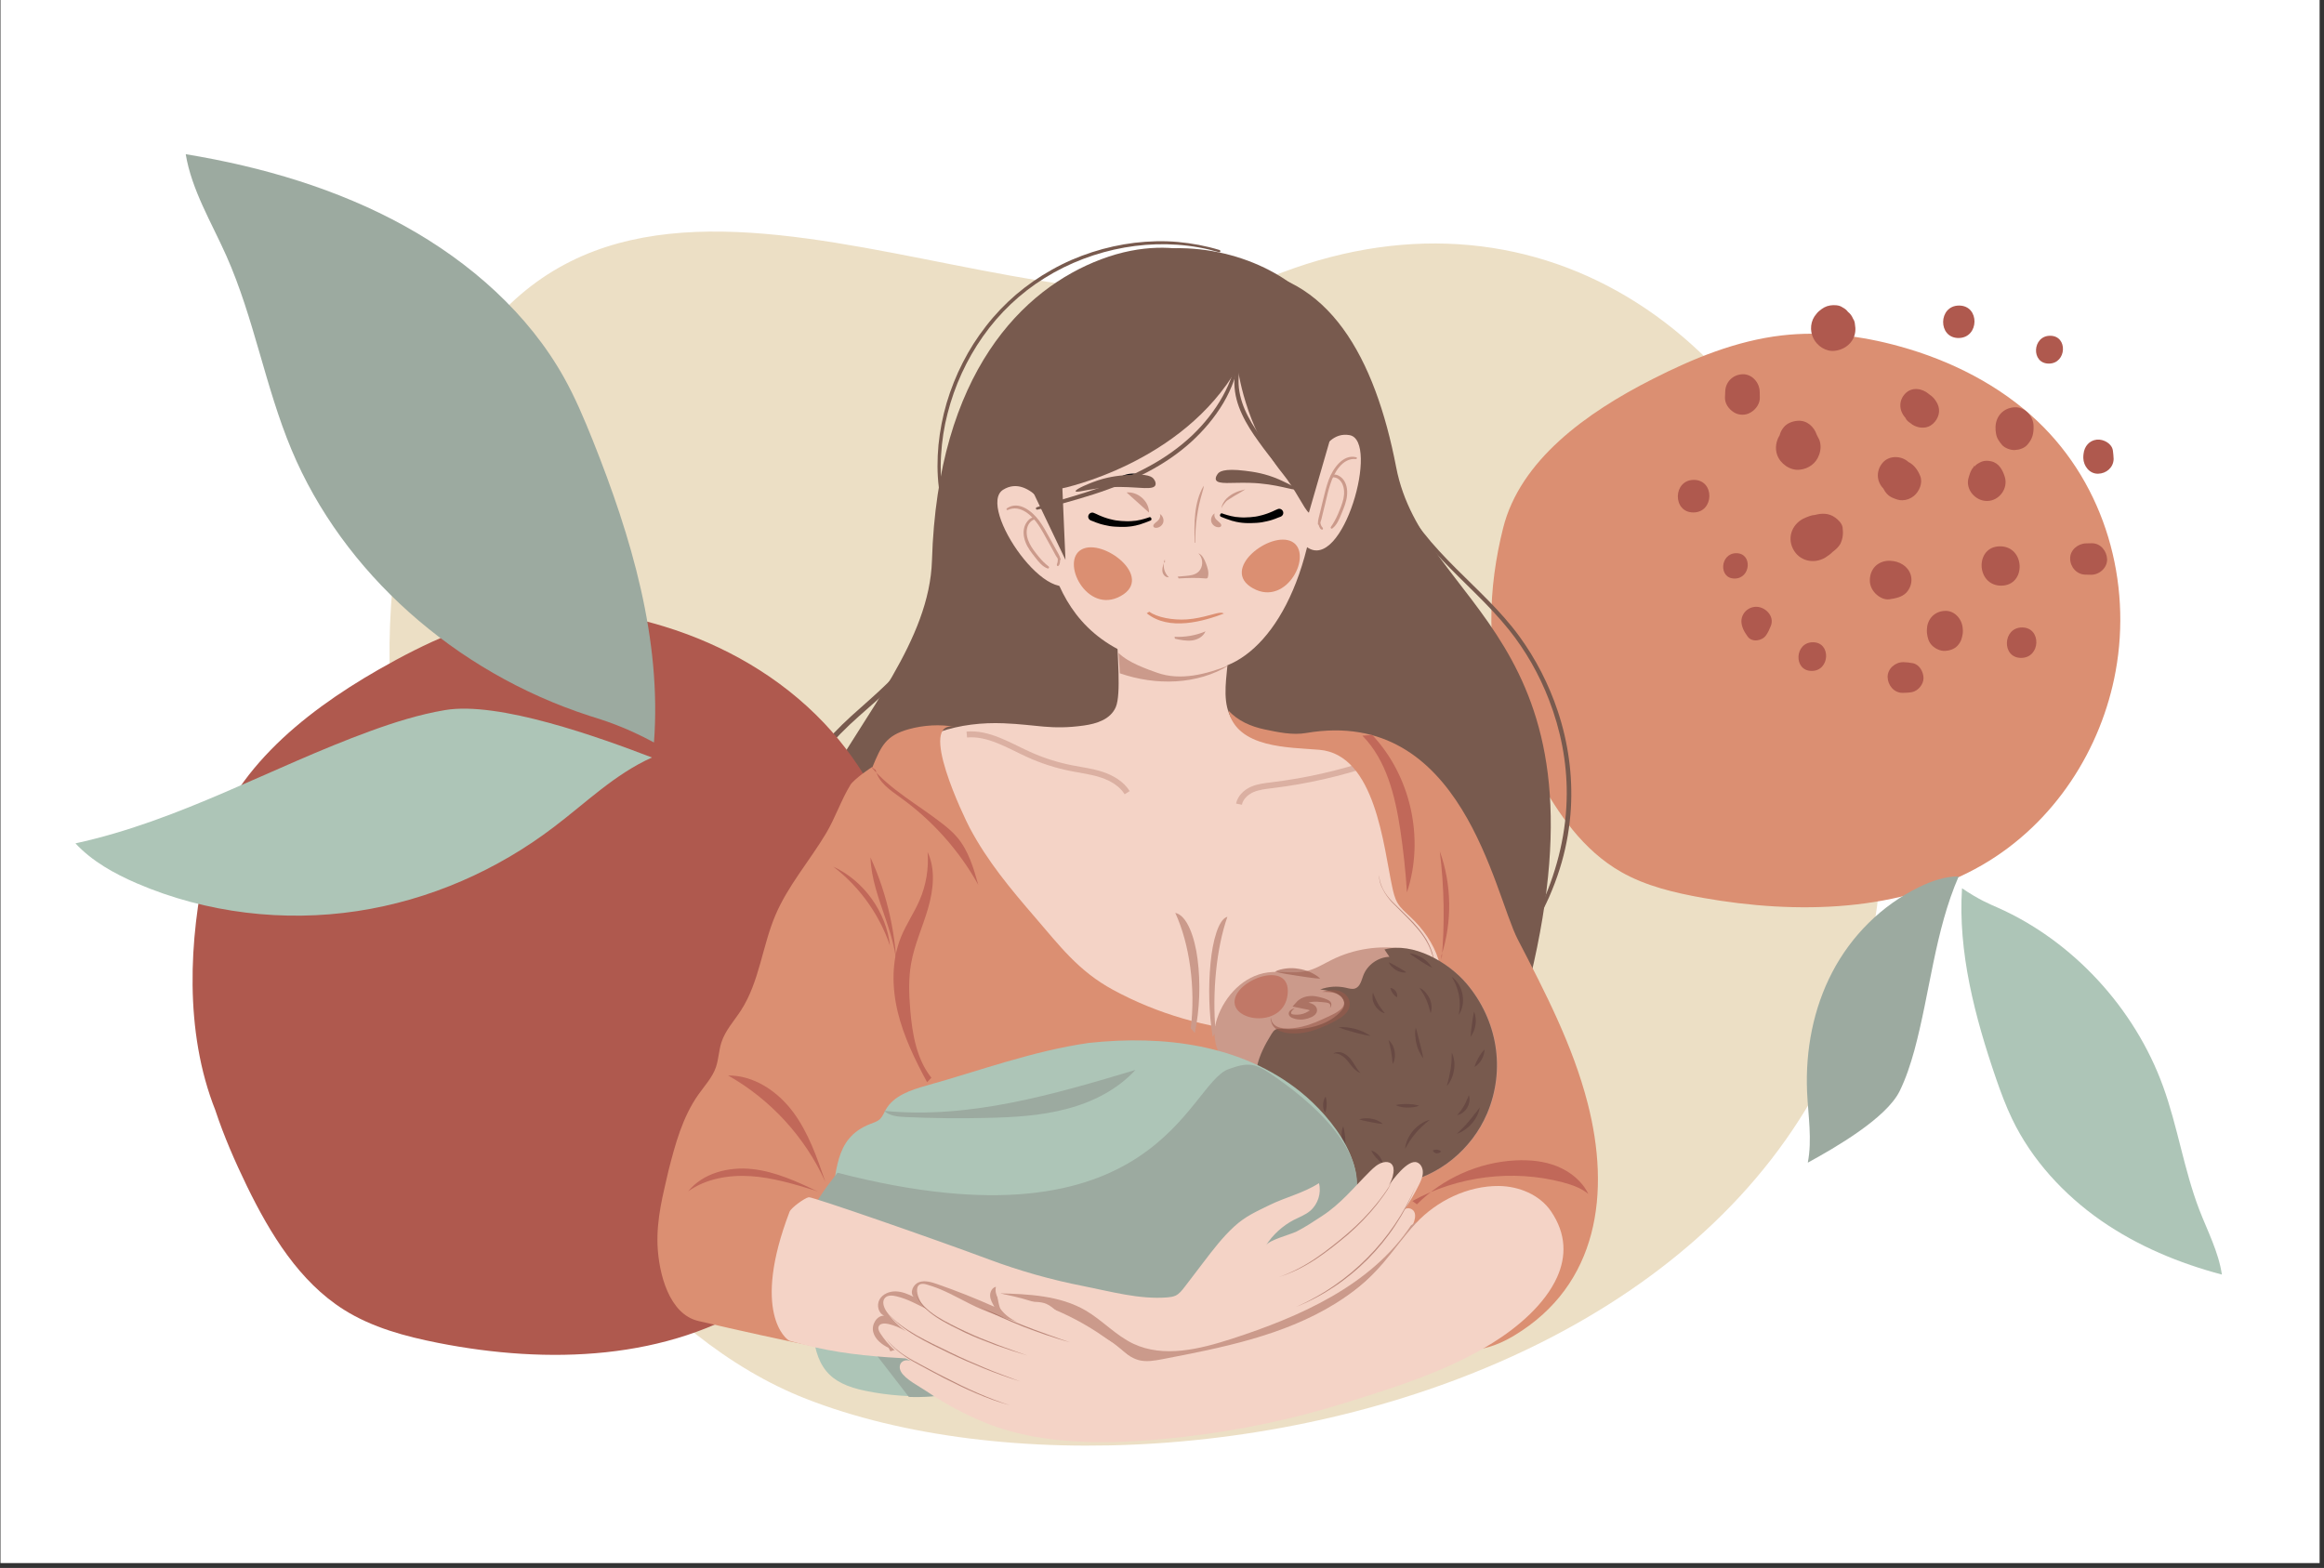 <?xml version="1.0" encoding="utf-8"?>
<!-- Generator: Adobe Illustrator 25.1.0, SVG Export Plug-In . SVG Version: 6.00 Build 0)  -->
<svg version="1.1" id="Layer_1" xmlns="http://www.w3.org/2000/svg" xmlns:xlink="http://www.w3.org/1999/xlink" x="0px" y="0px"
	 viewBox="0 0 1962 1323.9" style="enable-background:new 0 0 1962 1323.9;" xml:space="preserve">
<rect x="0" y="0" width="1962" height="1323.9" fill="#333333" stroke="none"/>
<style type="text/css">
	.st0{fill:#FFFFFF;}
	.st1{fill:#ECDFC5;}
	.st2{fill:#DB8F72;}
	.st3{fill-rule:evenodd;clip-rule:evenodd;fill:#785A4E;}
	.st4{fill-rule:evenodd;clip-rule:evenodd;fill:#F4D3C6;}
	.st5{fill:#CB9A8B;}
	.st6{fill:#03060B;}
	.st7{fill:#785A4E;}
	.st8{fill:#F4D3C6;}
	.st9{fill:#AF594E;}
	.st10{opacity:0.61;}
	.st11{fill:#985A4C;}
	.st12{opacity:0.61;fill:none;stroke:#CB9A8B;stroke-width:5;stroke-miterlimit:10;}
	.st13{fill:none;stroke:#B2533D;stroke-width:6;stroke-miterlimit:10;}
	.st14{opacity:0.39;}
	.st15{fill:#4F2F30;}
	.st16{fill:#ADC5B7;}
	.st17{fill:#9CAAA0;}
	.st18{fill:#010101;}
	.st19{fill:#C16859;}
	.st20{fill:#C17867;}
</style>
<polyline class="st0" points="0.4,-1.3 1958.3,-1.3 1958.3,1319.8 0.4,1319.8 "/>
<path class="st1" d="M1568.1,538.4c-66.3-260.7-268.2-390.2-485.2-308.5S528,50.4,380.5,324.2s42.1,756,300,856.9
	C1005.1,1308,1720.8,1138.7,1568.1,538.4z"/>
<g>
	<path class="st2" d="M1504.4,283.2c-38.7,4.5-75.1,19.5-109.3,36.9c-56,28.4-111.7,68.5-126.1,125.7c-12.2,48.5-16.5,109,6.5,160.8
		l0-0.2c6.2,16.9,14.2,33.4,22.9,49.4c17,31.2,38,62.1,70.3,80.5c20.7,11.8,44.8,17.5,68.8,21.8c79.8,14.2,167.4,12,236.1-27.8
		c61.2-35.5,100.6-98.1,112.5-163.6c13.7-74.9-8.4-156.5-66-211.1c-31.7-30.1-72.9-51.2-116.6-63.2
		C1571.5,283.5,1537.6,279.4,1504.4,283.2z"/>
</g>
<path class="st3" d="M1042.8,227.3c0,0-43.9-34.4-113.1-8.4c-66,24.8-138.1,95.7-142.9,254.3c-4.1,134.4-216,243.8-87.6,432.2
	c107.3,157.4,280.6,104.8,344.7,77.9c64.1-26.9,178.2,132.6,247.9-157s-90.5-313.5-113.1-431.8
	C1160.9,302.1,1121.8,230.2,1042.8,227.3z"/>
<g transform="matrix(-1.118,-0.017,-0.018,1.401,463.131,-63.01)">
	<path class="st4" d="M-498.8,442.7c-36.7,1.5-77.4-34-86-105.3C-598.9,220.2-538.9,196-489.9,194c112-4.5,129.9,77.9,116.9,133.9
		C-381.7,365.5-380.3,438-498.8,442.7z"/>
</g>
<path class="st4" d="M890.8,439.6c0,0-20.9-40.4-43.9-26.1s41,107.1,62.7,74.7L890.8,439.6z"/>
<path class="st4" d="M1106.1,409c0,0,7.3-46.1,33.2-41.6c25.9,4.5-5.7,116.5-36,94.5L1106.1,409z"/>
<path class="st3" d="M867.6,405.9l31.9,66.8l-2.6-60.4c0,0,101.1-20.6,148-102.1c0,0,5.8,50.2,37.9,89.6
	c10.9,13.4,18.4,30.4,22.2,33.1l0,0l17.3-59.8c0,0,18.2-77.7-10.9-113.5s-89.3-58.3-146.7-47.2C907.1,223.5,823.8,298.5,867.6,405.9
	z"/>
<g>
	<g>
		<path class="st5" d="M850.8,430.6c10.7-4.9,20.6,4.9,25.9,12.7c3,4.5,5.6,9.4,8.2,14.1c1.4,2.6,2.9,5.2,4.3,7.8
			c1.4,2.6,2.8,5.6,4.9,7.7c0.5,0.5,1.4,0,1.3-0.7c-0.7-3.1-2.7-6-4.2-8.8c-1.7-3-3.3-6-5-9c-2.8-5.1-5.6-10.3-9.1-15
			c-5.7-7.6-16.9-16.9-26.9-10.3C849.2,429.8,849.8,431,850.8,430.6L850.8,430.6z"/>
	</g>
	<g>
		<path class="st5" d="M874.3,436.9c-3.9-1-7.3,3.1-8.8,6.3c-2.1,4.6-1.5,9.9,0.2,14.4c1.8,4.9,5.1,9.1,8.3,13.1
			c2.8,3.6,6,7.8,10.5,9.3c1,0.3,1.6-1.1,0.8-1.7c-3.2-2.5-5.9-5.2-8.5-8.4c-2.8-3.5-5.6-6.9-7.6-11c-1.9-3.8-3.1-8.4-2.1-12.8
			c0.4-1.9,1.3-3.7,2.6-5.2c1.3-1.4,2.9-2.1,4.6-2.9C874.9,437.9,874.8,437.1,874.3,436.9L874.3,436.9z"/>
	</g>
	<g>
		<path class="st5" d="M893,472c0,0.4,0.1,0.9,0,1.3c0,0.2,0,0.5-0.1,0.7c0,0.1,0,0.2,0,0.3c0,0.1,0,0.1,0,0c0,0.1,0,0.1,0,0.2
			c-0.1,0.4-0.2,0.9-0.4,1.3c-0.1,0.2-0.2,0.4-0.2,0.6c-0.1,0.2-0.1,0.3-0.1,0.5c0,0.2,0,0.3,0.1,0.5c0.1,0.5,0.7,0.7,1.1,0.5
			c0.3-0.2,0.5-0.4,0.7-0.7c0.1-0.3,0.3-0.6,0.4-0.9c0.2-0.5,0.3-1.1,0.4-1.6c0.1-1.1,0-2.1-0.2-3.1c-0.1-0.4-0.5-0.7-0.9-0.6
			C893.1,471.2,892.9,471.6,893,472L893,472z"/>
	</g>
</g>
<g>
	<g>
		<path class="st5" d="M1144.7,387.6c-11.4-1.1-18.5,11.6-21.5,20.9c-1.8,5.3-3,10.8-4.3,16.3c-0.7,3-1.4,5.9-2.2,8.9
			c-0.7,2.9-1.3,6.3-2.7,9c-0.3,0.6-1.4,0.5-1.4-0.2c-0.1-3.2,1.1-6.7,1.8-9.8c0.8-3.4,1.7-6.8,2.5-10.3c1.4-5.8,2.8-11.7,4.9-17.4
			c3.5-9.2,11.9-21.8,23.2-18.9C1145.9,386.3,1145.7,387.6,1144.7,387.6L1144.7,387.6z"/>
	</g>
	<g>
		<path class="st5" d="M1123.8,401.5c3.5-2.2,7.8,0.5,10,3.1c3.1,3.7,3.9,9,3.4,13.8c-0.5,5.3-2.6,10.4-4.7,15.4
			c-1.8,4.4-3.8,9.5-7.7,12.4c-0.9,0.7-1.8-0.5-1.2-1.3c2.4-3.5,4.3-7,6-10.9c1.8-4.2,3.6-8.5,4.6-13c0.9-4.3,0.8-9-1.2-12.9
			c-0.9-1.7-2.2-3.1-3.8-4.1c-1.6-0.9-3.3-1-5.1-1.2C1123.4,402.7,1123.3,401.8,1123.8,401.5L1123.8,401.5z"/>
	</g>
	<g>
		<path class="st5" d="M1114.7,441.4c0.1,0.4,0.2,0.8,0.3,1.3c0.1,0.2,0.1,0.4,0.2,0.6c0,0.1,0.1,0.2,0.1,0.3c0,0.1,0.1,0.1,0,0
			c0,0.1,0.1,0.1,0.1,0.2c0.2,0.4,0.4,0.8,0.7,1.1c0.1,0.2,0.3,0.4,0.4,0.5c0.1,0.1,0.2,0.3,0.3,0.5c0,0.1,0.1,0.3,0.1,0.5
			c0.1,0.5-0.5,0.9-0.9,0.8c-0.3-0.1-0.6-0.2-0.9-0.4c-0.2-0.2-0.4-0.5-0.6-0.7c-0.3-0.5-0.6-0.9-0.8-1.4c-0.4-1-0.6-2-0.6-3.1
			c0-0.4,0.3-0.8,0.7-0.9C1114.3,440.6,1114.6,440.9,1114.7,441.4L1114.7,441.4z"/>
	</g>
</g>
<g>
	<g>
		<path class="st6" d="M967.5,404c-0.6-0.8-1.6-1.5-2.5-2c-1-0.5-2-0.9-3-1.3c-2.1-0.7-4.4-0.9-6.5-0.8c-4.5,0.2-8.9,1.9-12.7,4.4
			c-2.2,1.4-3.9,3.2-5.4,5.3c-0.3,0.4,0.3,0.7,0.6,0.5c1.7-1.3,3.4-2.5,5.2-3.7c1.7-1.2,3.5-2.2,5.5-3c3.8-1.5,8-2,12-1.1
			c1.1,0.3,2.2,0.6,3.2,1.1c1,0.5,2,1.1,3,1.5C967.3,405.1,967.8,404.4,967.5,404L967.5,404z"/>
	</g>
</g>
<g>
	<g>
		<path class="st7" d="M798,426.8c-2.5,16.2,1.1,32.4,1.9,48.6c0.5,8.9,0.1,17.8-2,26.4c-2.4,10-7.1,18.9-12.3,27.8
			c-8.5,14.6-18.3,28.2-29.8,40.5c-9.3,9.9-19.5,18.8-29.6,27.8c-10.4,9.1-20.5,18.6-29.5,29.1c-11.1,12.9-20.3,27.3-27.4,42.7
			c-12.4,27-18.4,57-17.3,86.7c0.5,12.1,2.1,24.3,5.3,36c2.5,9.2,5.9,18.5,11.2,26.5c1,1.6,2.3,2.9,3.5,4.4c1.1,1.4,3-0.6,2-2
			c-2.4-3-4.3-6.9-5.9-10.3c-2.1-4.3-3.8-8.8-5.2-13.3c-3.5-11.1-5.4-22.6-6.2-34.2c-2-28.7,2.5-57.9,13.4-84.6
			c6.3-15.5,14.9-30.2,25.3-43.4c8.9-11.2,19.1-21.3,29.8-30.8c9.9-8.8,20-17.3,29.3-26.8c11.1-11.2,20.9-23.7,29.3-37
			c5.3-8.4,10.6-17.2,14.4-26.4c3.5-8.5,5.3-17.5,5.7-26.7c0.7-16.7-3.6-33-4.1-49.6c-0.1-3.8,0-7.6,0.4-11.4
			C800.2,425.9,798.2,425.6,798,426.8L798,426.8z"/>
	</g>
</g>
<g>
	<g>
		<path class="st7" d="M1174.3,405c7.6,26.3,24.6,48.1,43.2,67.8c18.6,19.7,39.2,37.5,56.2,58.7c14.3,17.8,25.8,38.1,34,59.4
			c9.8,25.3,15.1,52.2,15,79.3c-0.1,31.8-7.6,63-20.5,92c-1.8,4-3.4,8.1-5.3,12c-0.6,1.2,1.1,2.2,1.7,1c2.3-4,4.7-7.9,6.6-12.1
			c1.8-3.7,3.5-7.5,5-11.3c3.2-7.8,6-15.8,8.3-23.9c4.2-14.8,6.8-30.1,7.7-45.5c1.6-27.7-2.3-55.7-11.1-82
			c-7.5-22.5-18.5-44-32.5-63.2c-15.4-21.1-35-38.8-53.4-57.2c-19.5-19.5-38.1-40.2-49.2-65.8c-1.4-3.2-2.6-6.4-3.7-9.6
			C1175.9,403.2,1173.9,403.7,1174.3,405L1174.3,405z"/>
	</g>
</g>
<g>
	<g>
		<path class="st7" d="M1029.6,211.1c-11.5-3.5-23.3-5.7-35.3-6.8c-12.1-1.1-24.4-0.7-36.4,0.7c-12.1,1.5-24.1,4.1-35.8,7.9
			c-11.8,3.8-23.2,8.7-34,14.8c-10.8,6-21,13.1-30.4,21.1c-9.3,8-17.8,16.9-25.3,26.6c-7.5,9.6-14.1,19.9-19.6,30.8
			c-5.6,10.9-10.1,22.3-13.6,34c-3.4,11.6-5.7,23.5-6.9,35.5c-1.1,11.9-1.2,24,0.3,35.8c0.4,2.9,1,5.8,1.4,8.7
			c0.2,1.1,1.9,0.7,1.7-0.5c-0.5-2.9-0.6-5.9-0.8-8.9c-0.2-2.9-0.4-5.9-0.6-8.8c-0.2-5.9-0.2-11.8,0.2-17.8
			c0.7-11.9,2.5-23.7,5.5-35.2c5.9-23.2,16-45.3,29.8-64.9c13.9-19.8,31.7-36.7,52.2-49.4c20.5-12.8,43.6-21.5,67.4-25.7
			c23.5-4.1,48.1-3.8,71.3,1.7c2.8,0.7,5.5,1.4,8.3,2.2C1030.3,213.4,1030.8,211.5,1029.6,211.1L1029.6,211.1z"/>
	</g>
</g>
<g>
	<g>
		<path class="st7" d="M1048.7,299.3c-1.4,1.8-2.3,3.8-3.2,5.8c-0.8,2-1.5,4-2,6c-1,4.2-1.5,8.6-1.4,12.9c0.2,9,2.6,17.6,6.4,25.7
			c3.8,8.3,8.8,15.9,14.1,23.2c5.5,7.7,11.3,15.2,17.5,22.4c3,3.6,6.2,7.1,9.4,10.5c1.6,1.7,3.2,3.4,4.9,5c1.7,1.7,3.4,3.3,5.2,4.9
			c0.9,0.8,1.8,1.5,2.8,2.2c0.9,0.6,2.2-0.6,1.6-1.6c-1.4-1.9-3-3.5-4.6-5.2c-1.6-1.7-3.2-3.4-4.7-5.2c-3.2-3.4-6.2-6.9-9.3-10.4
			c-6-7-11.8-14-17.2-21.4c-5.3-7.2-10.5-14.6-14.6-22.6c-3.9-7.5-6.8-15.8-7.7-24.1c-0.8-8.2,0-16.7,3.5-24.3
			c0.4-1,0.8-1.9,1.2-2.9C1051.1,299.1,1049.6,298.2,1048.7,299.3L1048.7,299.3z"/>
	</g>
</g>
<g>
	<g>
		<path class="st7" d="M1045,295.7c-1.4,13.6-6.1,26.9-12.7,38.8c-6.8,12.3-15.6,23.3-25.7,33C996,377.5,984.1,386,971.4,393
			c-14,7.8-28.9,14-44.1,19.2c-7.7,2.6-15.4,5.1-23.2,7.4c-3.8,1.1-7.7,2.3-11.5,3.4c-3.8,1.1-7.7,2.1-11.5,3.4
			c-1.9,0.6-3.8,1.3-5.8,1.9c-1.3,0.4-0.8,2.3,0.5,2c8.1-1.6,16-3.7,23.9-5.9c7.9-2.2,15.7-4.5,23.5-7c15.6-5,30.9-11.2,45.5-18.8
			c13.3-7,25.9-15.4,37.1-25.6c10.5-9.6,19.8-20.6,27.1-32.9c7.1-12.1,11.9-25.3,13.7-39.2c0.2-1.7,0.4-3.4,0.5-5.1
			C1047.1,294.4,1045.2,294.4,1045,295.7L1045,295.7z"/>
	</g>
</g>
<path class="st8" d="M1187.3,676.3c-3.3-9.8-7.3-19.6-14.2-27.2c-8.7-9.5-21.2-14.6-33.8-17.2c-12.6-2.6-25.5-2.8-38.3-4.1
	c-17.6-1.8-50.1-3.4-60.5-19.7c-8.5-13.2-5.7-30.8-4.3-46c-23.7-1.1-69-23.1-92.9-23.4c-0.3,12.9,3.4,47.2-1.3,58.3
	c-4.5,10.5-16.3,14.1-27,15.6c-27.8,3.9-39.8-0.8-67.8-1.9c-35.5-1.4-75.9,8-97.5,38.7c-29,41.4-48.9,94.2-70.8,139.7
	c-1.6,3.3-3.3,6.9-3,10.6c0.3,4.3,3.1,7.9,5.9,11.2c32.8,39.6,71.2,74.5,113.6,103.5c29.3,20,61.1,37.4,95.5,45.8
	c29.3,7.2,59.8,7.8,89.9,6.8c32.7-1.1,65.7-4.2,96.6-15c29.7-10.4,56.4-27.6,82.7-44.7c25.6-16.7,51.9-34.3,68.3-60.1
	c2.8-4.4,5.3-9.2,6-14.5c1.3-9.6-3.7-18.7-8.1-27.2C1205.2,764.1,1201.9,719.6,1187.3,676.3z"/>
<path class="st9" d="M445.8,517.3c-44.9,5.9-86.9,25.6-126.4,48.2c-64.7,37.1-129.2,89.2-145.6,163.5
	c-13.9,62.9-18.7,141.5,8.1,208.7l-0.1-0.2c7.3,22,16.6,43.3,26.7,64.1c19.7,40.4,44.2,80.5,81.7,104.2c24.1,15.2,52,22.6,79.7,28.1
	c92.5,18.2,193.9,15.1,273.4-36.8c70.8-46.2,116.1-127.6,129.7-212.7c15.5-97.3-10.3-203.1-77.2-273.8
	c-36.9-39-84.6-66.2-135.3-81.7C523.5,517.5,484.2,512.3,445.8,517.3z"/>
<g class="st10">
	<path class="st11" d="M1164.3,738.9c0.2,4.3,1.5,8.4,3.5,12.2c2,3.8,4.6,7.1,7.6,10.2c6,6,12.3,11.8,18.2,18.1
		c2.9,3.2,5.7,6.5,8.1,10c0.7,0.9,1.2,1.8,1.8,2.7c0.6,0.9,1.2,1.8,1.6,2.8l1.5,2.9l1.3,3c3.3,8,4,16.9,2.9,25.3l0.1-3.2
		c0-1.1,0.2-2.1,0.1-3.2l-0.1-3.2l0-0.8l-0.1-0.8l-0.2-1.6l-0.2-1.6l-0.1-0.8l-0.2-0.8l-0.7-3.1c-0.2-1-0.7-2-1-3l-0.5-1.5
		c-0.2-0.5-0.4-1-0.6-1.5l-1.3-2.9l-1.5-2.8c-0.5-1-1.1-1.8-1.6-2.7c-0.6-0.9-1.1-1.8-1.8-2.7c-2.4-3.5-5.2-6.7-8.1-9.9
		c-5.8-6.3-12-12.1-18-18.3c-2.9-3.2-5.5-6.7-7.4-10.5C1165.4,747.4,1164.2,743.2,1164.3,738.9z"/>
</g>
<path class="st12" d="M816.2,620.2c18.3-1.6,35.2,9.1,51.9,16.7c11.6,5.3,23.8,9.2,36.3,11.7c8.7,1.7,17.6,2.8,26,5.6
	c8.4,2.8,16.5,7.6,21.2,15.1"/>
<path class="st12" d="M1046,679c1.1-5.6,5.8-10,11.1-12.4c5.3-2.3,11.1-2.9,16.8-3.6c28.9-3.5,57.4-10,85-19.3"/>
<path class="st2" d="M557.7,1018.9c-1.9,10.7-3,21.5-2.6,32.3c1,24.1,9.7,58.4,34.5,64.2c139.7,32.5,263.6,56.1,389.3,45.5
	c39-3.3,66.2-11,99.8-28.8c7.8-4.1,104.2-49,99.5-55.4c12.9,17.5,25.5,48.1,44.8,58.7c17.2,9.3,38.6,2.4,55.3-7.7
	c71.4-42.9,81.5-120.9,62-196.4c-12.5-48.5-35.8-93.5-58.9-138c-20.1-38.8-46.8-196.9-178.6-174.4c-11.6,2-23.6-0.6-35.1-3
	c-11.5-2.4-22.9-7.3-30.7-16.1c7.5,32.2,51.2,31.1,76.9,33.3c47.4,4.1,54.1,81.9,61.5,116c1,4.5,2,9.1,4.3,13.1
	c2.8,4.8,7.2,8.4,11.2,12.2c10.5,9.9,19.1,22,23.5,35.8c6,18.6,3.9,39-2.1,57.6c-6,18.6-15.8,35.6-25.6,52.6
	c4.3-7.5-11.1-23-15.9-26.8c-9.9-7.7-22.7-9-34.7-11.9c-24.5-5.9-49.6-8.4-74.7-10.3c-42.2-3.2-84.3-15.3-121.7-35.6
	c-29.3-15.9-45.1-37.2-65.9-61.3c-20.7-24-40.1-47.2-55.1-75.4c-4.4-8.3-44.9-91.8-12.5-85.3c-12.5-2.5-26.7-1.5-39,1.9
	c-19.4,5.4-23.3,14.2-30.7,32.1c0.5-1.2-15.7,10.3-18.5,14.8c-7.9,12.9-12.8,27.9-20.6,41c-13.9,23.3-32.2,44.2-42.8,69.2
	c-11.1,26.2-13.5,56.1-28.9,80.1c-5.8,9-13.5,17.2-16.7,27.4c-2.2,6.8-2.3,14.1-4.6,20.8c-3,8.7-9.5,15.6-14.8,23.1
	c-13.4,19-19.6,42-25.3,64.5C562.1,998.6,559.5,1008.7,557.7,1018.9z"/>
<path class="st13" d="M863.7,924.3c80.3,17.1,165.3,11.2,242.5-16.8"/>
<path class="st5" d="M1027.6,859.8c6.5-19.1,22.5-36,42.6-38.7c10.9-1.5,22.2,1.3,32.9-1.2c7.5-1.7,14.1-5.9,20.9-9.3
	c37.5-18.8,86.3-13,114.3,19.9c26,30.6,33.4,72.4,17.3,110.1c-12.8,29.8-40.7,53.1-72.7,58.4c-27.1,4.5-57-3-80.9,10.6
	c-1.7-12.9-11.1-25.7-16.8-37.1c-6.7-13.5-14.4-26.6-22.9-39.1C1046.5,910.2,1017,890.7,1027.6,859.8z"/>
<path class="st7" d="M1101.4,1009.5c6-3.4-31.8-61.3-34.2-66.7c-5.8-12.9-8.9-27.4-6.2-41.3c2-10.2,7-19.6,12.5-28.5
	c0.9-1.4,1.8-2.8,3.2-3.6c1.9-1.1,4.3-0.8,6.5-0.6c15.2,1.4,33.5-1.5,45.3-11.5c2.9-2.5,6.1-5.4,6.4-9.2c0.3-3.1-1.6-6.1-4.1-7.9
	c-4.2-3-11.3-4.2-16.3-4.7c6.9-2.6,14.5-3.1,21.7-1.5c2.6,0.6,5.4,1.5,7.9,0.6c4.2-1.5,5.3-6.9,6.9-11.1c3.4-8.9,12.5-15.3,22-15.6
	c-1.4-2.1-2.8-4.1-4.2-6.2c24-6.6,53.9,10.7,69.2,28.7c26,30.6,33.4,72.4,17.3,110.1c-12.8,29.8-40.7,53.1-72.7,58.4
	C1155.3,1003.4,1125.3,995.9,1101.4,1009.5z"/>
<g>
	<g class="st14">
		<path class="st15" d="M1225.7,888.9c1.1,2.3,1.7,4.7,2,7.2c0.3,2.5,0.2,5-0.2,7.5c-0.4,2.5-1.1,4.9-2.1,7.2c-1,2.3-2.3,4.4-4,6.3
			c0.6-2.4,1.3-4.7,1.8-7c0.5-2.3,1-4.6,1.4-6.9c0.4-2.3,0.6-4.6,0.8-7C1225.5,893.8,1225.5,891.4,1225.7,888.9z"/>
	</g>
	<g class="st14">
		<path class="st15" d="M1240,924.7c0.7,1.7,0.8,3.6,0.5,5.4c-0.3,1.8-0.9,3.6-1.8,5.1c-0.9,1.6-2.1,3-3.6,4.1
			c-1.4,1.1-3.1,2-4.9,2.2c1.2-1.4,2.3-2.6,3.2-3.9c1-1.3,1.8-2.6,2.6-4c0.8-1.4,1.5-2.8,2.1-4.3
			C1238.8,928,1239.4,926.4,1240,924.7z"/>
	</g>
	<g class="st14">
		<path class="st15" d="M1249.3,934.9c-0.4,2.6-1.2,5-2.4,7.3c-1.1,2.3-2.6,4.5-4.3,6.4c-1.7,2-3.6,3.7-5.7,5.2
			c-2.1,1.5-4.4,2.7-6.9,3.5c1.8-1.8,3.6-3.5,5.3-5.3c1.7-1.7,3.4-3.5,4.9-5.4c1.6-1.8,3.1-3.7,4.5-5.7
			C1246.4,939.1,1247.8,937,1249.3,934.9z"/>
	</g>
	<g class="st14">
		<path class="st15" d="M1198.1,933.6c-1.6,0.7-3.3,1.1-5,1.3c-1.7,0.2-3.4,0.3-5,0.3c-1.7,0-3.4-0.2-5-0.5
			c-1.7-0.3-3.3-0.8-4.9-1.6c1.7-0.5,3.4-0.6,5-0.8c1.7-0.1,3.3-0.1,4.9-0.1c1.6,0,3.3,0.2,4.9,0.3
			C1194.7,932.8,1196.4,933.1,1198.1,933.6z"/>
	</g>
	<g class="st14">
		<path class="st15" d="M1167.4,949c-1.8-0.1-3.5-0.3-5.1-0.6c-1.7-0.3-3.3-0.6-4.9-0.9c-1.6-0.3-3.2-0.6-4.9-1
			c-1.6-0.4-3.3-0.7-5-1.3c1.7-0.7,3.4-0.9,5.2-1c1.8-0.1,3.5,0.1,5.2,0.4c1.7,0.3,3.4,0.8,5,1.5
			C1164.5,946.9,1166,947.7,1167.4,949z"/>
	</g>
	<g class="st14">
		<path class="st15" d="M1186.2,970.1c0.2-2.8,1.1-5.6,2.2-8.2c1.2-2.6,2.8-5,4.6-7.2c1.9-2.2,4-4.1,6.4-5.7c2.4-1.6,5-2.8,7.7-3.5
			c-2.2,1.8-4.3,3.5-6.3,5.4c-2,1.8-3.8,3.8-5.6,5.8c-1.7,2-3.3,4.2-4.8,6.4C1189,965.3,1187.6,967.6,1186.2,970.1z"/>
	</g>
	<g class="st14">
		<path class="st15" d="M1209.6,971.5c0.7-0.4,1.4-0.6,1.9-0.7c0.6-0.1,1.1-0.1,1.7-0.1c0.5,0,1.1,0.2,1.6,0.4
			c0.6,0.2,1.1,0.5,1.8,1.1c-0.5,0.7-1.1,1.1-1.8,1.3c-0.6,0.2-1.3,0.3-1.9,0.3c-0.6-0.1-1.3-0.2-1.9-0.6
			C1210.6,972.7,1210,972.3,1209.6,971.5z"/>
	</g>
	<g class="st14">
		<path class="st15" d="M1157.7,971.5c1.3,0.3,2.5,0.9,3.5,1.6c1,0.7,2,1.6,2.8,2.5c0.8,0.9,1.5,2,2.1,3.1c0.6,1.1,1,2.3,1.2,3.7
			c-1.2-0.7-2.1-1.5-3-2.3c-0.9-0.8-1.7-1.7-2.5-2.5c-0.8-0.9-1.5-1.8-2.2-2.8C1158.9,973.8,1158.2,972.7,1157.7,971.5z"/>
	</g>
	<g class="st14">
		<path class="st15" d="M1134,951c0.5,1.6,0.8,3,1,4.5c0.2,1.5,0.4,2.9,0.6,4.4c0.1,1.5,0.2,2.9,0.3,4.4c0,1.5,0,3-0.2,4.6
			c-1-1.3-1.6-2.7-2.1-4.2c-0.5-1.5-0.8-3-0.9-4.6c-0.1-1.5-0.1-3.1,0.1-4.7C1132.9,954,1133.3,952.4,1134,951z"/>
	</g>
	<g class="st14">
		<path class="st15" d="M1119.1,926c0.5,1.2,0.6,2.3,0.8,3.5c0.1,1.1,0.2,2.2,0.1,3.3c0,1.1-0.1,2.2-0.3,3.3c-0.2,1.1-0.5,2.2-1,3.4
			c-0.7-1.1-1.1-2.2-1.4-3.3c-0.2-1.1-0.3-2.3-0.3-3.5c0-1.2,0.2-2.3,0.5-3.4C1117.9,928.1,1118.3,927,1119.1,926z"/>
	</g>
	<g class="st14">
		<path class="st15" d="M1159.1,838.2c0.7,1.7,1.3,3.3,2,4.8c0.7,1.5,1.4,3,2.2,4.4c0.8,1.4,1.7,2.8,2.7,4.1c1,1.4,2,2.7,3.2,4.1
			c-1.8-0.4-3.4-1.3-4.9-2.5c-1.4-1.2-2.6-2.6-3.6-4.2c-0.9-1.6-1.6-3.4-1.9-5.2C1158.6,841.8,1158.6,839.9,1159.1,838.2z"/>
	</g>
	<g class="st14">
		<path class="st15" d="M1173.8,834.2c1,0.1,1.9,0.4,2.6,0.9c0.7,0.5,1.4,1.1,1.9,1.8c0.5,0.7,0.9,1.5,1.1,2.4
			c0.2,0.9,0.3,1.8,0,2.8c-0.9-0.5-1.5-1.1-2.1-1.6c-0.6-0.6-1-1.1-1.5-1.8c-0.4-0.6-0.8-1.3-1.2-2
			C1174.4,836,1174,835.2,1173.8,834.2z"/>
	</g>
	<g class="st14">
		<path class="st15" d="M1172.5,812.5c1.4,0.6,2.7,1.3,3.9,2l3.6,2l3.6,2.1c1.2,0.7,2.4,1.4,3.7,2.4c-1.5,0.3-3.1,0.2-4.5-0.2
			c-1.5-0.3-2.9-0.9-4.2-1.7c-1.3-0.8-2.5-1.7-3.5-2.8C1173.9,815.3,1173,814,1172.5,812.5z"/>
	</g>
	<g class="st14">
		<path class="st15" d="M1190,805c2,0.1,3.9,0.7,5.7,1.3c1.8,0.7,3.5,1.6,5.2,2.6c1.6,1,3.1,2.2,4.5,3.6c1.4,1.4,2.6,2.9,3.6,4.6
			c-1.8-0.8-3.4-1.8-5-2.7c-1.6-1-3.1-1.9-4.7-2.9c-1.5-1-3.1-2-4.6-3.1C1193,807.4,1191.5,806.3,1190,805z"/>
	</g>
	<g class="st14">
		<path class="st15" d="M1198.3,834.1c2,0.8,3.7,2.1,5.1,3.7c1.4,1.6,2.6,3.4,3.5,5.3c0.9,1.9,1.4,4,1.6,6.1c0.2,2.1,0,4.3-0.7,6.3
			c-0.5-2-1-3.9-1.6-5.8c-0.6-1.9-1.3-3.6-2-5.4c-0.8-1.7-1.6-3.4-2.6-5.1C1200.5,837.5,1199.5,835.8,1198.3,834.1z"/>
	</g>
	<g class="st14">
		<path class="st15" d="M1225.6,824.8c2.4,1.6,4.4,3.9,6,6.5c1.5,2.6,2.6,5.4,3.1,8.4c0.5,3,0.6,6,0.1,9c-0.5,2.9-1.6,5.8-3.3,8.2
			c0.5-2.9,0.9-5.7,0.9-8.4c0-2.8-0.2-5.5-0.7-8.2c-0.5-2.7-1.3-5.3-2.3-7.9C1228.4,829.7,1227.1,827.3,1225.6,824.8z"/>
	</g>
	<g class="st14">
		<path class="st15" d="M1244.4,854.2c0.8,1.7,1.2,3.5,1.4,5.4c0.2,1.8,0.2,3.7-0.1,5.5c-0.2,1.8-0.7,3.6-1.4,5.4
			c-0.7,1.7-1.6,3.4-2.8,4.8c0.1-1.9,0.3-3.7,0.5-5.4l0.7-5.2l0.7-5.2C1243.7,857.8,1244,856,1244.4,854.2z"/>
	</g>
	<g class="st14">
		<path class="st15" d="M1253.2,886.2c0.1,1.5-0.2,3-0.6,4.4c-0.4,1.4-1,2.8-1.7,4c-0.7,1.3-1.6,2.5-2.6,3.5c-1,1.1-2.1,2-3.5,2.8
			c0.4-1.5,1-2.8,1.5-4.1c0.6-1.3,1.2-2.5,1.9-3.7c0.7-1.2,1.4-2.4,2.2-3.5C1251.3,888.5,1252.1,887.4,1253.2,886.2z"/>
	</g>
	<g class="st14">
		<path class="st15" d="M1130.2,867.4c2.4-0.3,4.8-0.2,7.1,0.1c2.3,0.3,4.7,0.7,6.9,1.3c2.3,0.6,4.5,1.4,6.7,2.4
			c2.1,1,4.2,2.1,6.2,3.5c-2.4-0.3-4.7-0.8-6.9-1.3c-2.3-0.5-4.5-1.1-6.7-1.7c-2.2-0.6-4.4-1.2-6.6-1.9
			C1134.6,869.1,1132.4,868.4,1130.2,867.4z"/>
	</g>
	<g class="st14">
		<path class="st15" d="M1125.7,889.6c1-0.8,2.4-1.2,3.7-1.3c1.4,0,2.8,0.2,4,0.7c2.6,1,4.7,2.7,6.5,4.8c1.7,2,3,4.2,4.3,6.3
			c1.3,2.1,2.6,4.1,4.4,5.9c-2.5-0.8-4.6-2.6-6.3-4.5c-1.7-1.9-3.2-3.9-4.7-5.8c-1.5-1.8-3.2-3.4-5.2-4.6
			C1130.5,889.9,1128.2,889.2,1125.7,889.6z"/>
	</g>
	<g class="st14">
		<path class="st15" d="M1172.3,878.2c1.4,1.2,2.5,2.7,3.4,4.3c0.8,1.6,1.4,3.4,1.7,5.2c0.3,1.8,0.4,3.7,0.1,5.5
			c-0.2,1.8-0.8,3.6-1.7,5.2c-0.3-1.8-0.4-3.5-0.6-5.2c-0.2-1.7-0.4-3.3-0.7-5c-0.3-1.6-0.6-3.3-1-4.9
			C1173.1,881.7,1172.7,880.1,1172.3,878.2z"/>
	</g>
	<g class="st14">
		<path class="st15" d="M1195.2,867.6c0.7,2.2,1.3,4.3,1.8,6.5l1.6,6.4l1.6,6.4c0.5,2.1,1,4.3,1.4,6.6c-1.5-1.8-2.6-3.8-3.6-5.8
			c-1-2.1-1.7-4.2-2.2-6.4c-0.5-2.2-0.9-4.5-1-6.7C1194.6,872.2,1194.7,869.9,1195.2,867.6z"/>
	</g>
</g>
<g>
	<g class="st10">
		<path class="st11" d="M1072.9,859.3c0.1,2.2,1.1,4.1,2.5,5.6c1.4,1.4,3.2,2.3,5.2,2.8c1.9,0.5,4,0.7,6,0.7l1.6,0
			c0.5,0,1,0,1.6-0.1c1,0,2.1-0.2,3.1-0.3c8.2-1,16.2-3.9,23.9-7.5c1.9-0.9,3.9-1.8,5.8-2.7l2.9-1.4c0.9-0.5,1.8-1,2.7-1.5
			c3.4-2,6.3-4.6,6.5-7.7c0.1-1.5-0.5-3.1-1.6-4.6c-1.1-1.4-2.7-2.6-4.4-3.4c-3.7-1.6-8.1-1.6-12.5-1.7c2.1-0.6,4.3-1.1,6.5-1.4
			c2.2-0.3,4.6-0.2,6.9,0.3c2.4,0.6,4.6,1.8,6.5,3.5c1.8,1.8,3.3,4.3,3.4,7.2c0.1,1.4-0.2,2.8-0.6,4.2c-0.5,1.3-1.2,2.5-2,3.5
			c-0.8,1-1.7,1.9-2.6,2.7c-0.9,0.8-1.9,1.5-2.9,2.1c-1,0.7-2,1.2-3,1.8l-2.9,1.6c-2,1-3.9,2-6,2.9c-4.1,1.8-8.2,3.5-12.6,4.7
			c-4.4,1.2-8.9,2-13.5,2c-1.1,0-2.3,0-3.4-0.1c-0.6,0-1.1-0.1-1.7-0.1l-1.7-0.2c-2.3-0.3-4.5-0.9-6.7-1.9c-2.1-1-4.2-2.5-5.4-4.5
			c-0.6-1-1.1-2.1-1.3-3.2C1072.6,861.5,1072.6,860.3,1072.9,859.3z"/>
	</g>
	<g class="st10">
		<path class="st11" d="M1122.4,851c0.6-0.4,0.8-1,0.8-1.6c0-0.6-0.2-1.2-0.5-1.6c-0.7-0.8-1.8-1.1-3-1.3c-1.2-0.1-2.7-0.3-4-0.4
			c-1.3-0.1-2.7-0.2-3.9-0.3c-2.6-0.1-5,0.1-7.2,0.8c-2.2,0.7-4.1,1.8-5.4,3.4l-1.7-4.8l5.3,1l2.7,0.6c1.1,0.3,2.2,0.7,3.3,1.3
			c0.6,0.4,1.1,0.8,1.7,1.4c0.6,0.6,1.1,1.5,1.3,2.7c0.2,1.1,0,2.2-0.5,3.1c-0.5,0.9-1.1,1.5-1.6,1.9c-0.5,0.4-1,0.7-1.4,1
			c-0.4,0.3-0.9,0.5-1.4,0.7c-0.9,0.4-1.9,0.8-2.9,1.1c-3.9,1.2-8.1,1.2-11.9-0.1c-0.9-0.3-1.9-0.6-2.9-1.5
			c-0.5-0.4-0.9-1.1-1.1-1.7c-0.2-0.7-0.1-1.4,0.1-2c0.2-0.6,0.6-1,1-1.4c0.4-0.4,0.8-0.7,1.2-0.9c0.8-0.5,1.7-0.8,2.6-1
			c-0.7,0.5-1.4,1.1-2,1.8c-0.6,0.6-1,1.4-1,2c0,0.6,0.3,0.9,0.7,1.1c0.5,0.2,1.2,0.3,2.1,0.4c3.3,0.3,6.6-0.2,9.4-1.5
			c0.7-0.3,1.4-0.7,2.1-1.1c0.3-0.2,0.6-0.4,1-0.6c0.3-0.2,0.6-0.4,0.8-0.6c0.2-0.2,0.2-0.3,0.1-0.2c-0.1,0.1-0.1,0.2-0.1,0.4
			c0,0.2,0.1,0.3,0.1,0.3c-0.1,0-0.2-0.2-0.4-0.3c-0.4-0.2-1.1-0.5-1.7-0.6l-2.6-0.5l-5.3-1.1l-5-1l3.4-3.8c2.3-2.6,5.5-4.1,8.5-4.7
			c3.1-0.7,6.2-0.5,9,0.1c1.4,0.3,2.8,0.6,4.1,1c1.4,0.4,2.6,0.8,4,1.4c1.4,0.6,3,1.4,3.6,3.1c0.3,0.8,0.3,1.6,0,2.4
			C1123.7,850.2,1123.1,850.8,1122.4,851z"/>
	</g>
</g>
<g class="st10">
	<path class="st11" d="M1076.3,820.4c3.1-1.6,6.5-2.3,9.8-2.7c3.4-0.4,6.8-0.3,10.1,0.3c3.4,0.5,6.6,1.4,9.8,2.8
		c3.1,1.4,6.1,3.1,8.6,5.5c-3.5-0.1-6.7-0.6-9.9-1c-3.2-0.4-6.3-0.9-9.4-1.4l-9.4-1.5C1082.9,821.8,1079.7,821.3,1076.3,820.4z"/>
</g>
<path class="st16" d="M919.2,880.6c63.2-6.8,128.9,1.3,178.6,41.2c26.7,21.5,61.6,64.9,41.8,100.8c-7.9,14.2-21.4,24.4-35.1,33.1
	c-20.5,13-42.7,23.4-65.7,31.1c-20.4,6.8-33.7,15.6-52.2,25.5c-44.2,23.7-90.5,45.8-139.4,57.9c-37.9,9.3-78,12.1-116.4,4.2
	c-30.7-6.3-43-19.4-45.2-57.1c-1.6-26.1-15.1-42.5-2.8-63.5c6.6-11.2,13.8-23.6,17.4-36.2c7.5-26.3,2.6-56.2,34.6-68.6
	c2.8-1.1,5.9-2,8.1-4.1c2.2-2.1,3.3-5.1,4.8-7.8c6.7-12,21.3-16.8,34.5-20.5C827.7,903.9,871.8,887.4,919.2,880.6z"/>
<path class="st17" d="M688.5,1077.6c1.7-6.8-28.3,20.7-25.3,14.4c8.6-17.9,11.6-37.6,17.1-56.5c5-17.1,15.8-31.3,26.7-45.3
	c270.5,70,295.4-75.3,330.3-87.5c6.5-2.3,13.3-4.6,20.1-3.4c5,0.9,9.5,3.6,13.8,6.4c33.3,22.1,93.8,71,68.4,117
	c-11,19.9-36.6,37.9-54.9,51.2c-25.1,18.2-56.8,31.5-84.8,44.9c-25.6,12.3-51.8,23.7-78.5,33.2c-24.6,8.8-52.8,20.1-79.1,21.1
	c-25.1,1-49.4,7.5-75,6.4"/>
<path class="st8" d="M1164.2,1085.6c-2.6,3.2-5.3,6.3-8,9.4c-26.7,30.3-59.7,50.8-99.4,59.5c-34.6,7.6-70.3,7.2-105.7,6.6
	c-40-0.7-78.7-4.5-118.3-9.1c-62.1-7.1-106.2-2.3-166.2-19.9c-2.8-0.8-32.5-24.1,0-109c1.3-3.3,12.7-11.6,16.2-12.2
	c2.9-0.5,104.4,34.7,152.1,52.5c26,9.7,52.8,17.3,80.1,22.6c22.8,4.5,46.8,11.3,70.2,9.5c2.5-0.2,5-0.5,7.2-1.5
	c3.2-1.5,5.4-4.4,7.6-7.2c5.4-7,10.8-14.1,16.1-21.1c8-10.5,16.1-21.1,25.9-30.1c9.4-8.6,18.2-12.4,29.6-18
	c13.6-6.7,29.2-10.3,41.9-18.6c2.2,8.3-0.8,17.8-7.4,23.4c-4,3.4-9,5.2-13.7,7.6c-9.6,5-17.8,12.5-23.6,21.5c3-4.7,20.5-9,25.9-11.7
	c7.3-3.7,14.3-8.4,21.2-12.9c16.2-10.5,27-24.3,40.5-37.7c3.4-3.4,7-6.8,11.7-7.8c2.2-0.5,4.7-0.3,6.4,1.2c2.1,1.9,2.3,5.1,1.9,7.8
	c-0.6,4-2.1,7.8-4.4,11.1c3.9-5.5,16.6-22.9,24.3-20c3.3,1.2,5,5,4.9,8.5c0,3.5-1.5,6.8-3,9.9c-3.8,7.8-8.1,14.9-12.9,22.3
	c1.5-3.4,7.1-2.2,8.7,1.1c1.5,3.3,0.3,7.2-1.1,10.6c-4.4,10.8-10.5,21-17.9,30.1c1-1.1,3.1,0.1,3.3,1.6c0.2,1.5-0.7,2.9-1.6,4.1
	C1172.5,1075,1168.4,1080.4,1164.2,1085.6z"/>
<g>
	<g class="st10">
		<path class="st11" d="M1175.5,985.7c1.2,2.7,1.2,5.7,0.5,8.6c-0.7,2.8-1.9,5.5-3.3,8.1c-0.7,1.3-1.5,2.5-2.3,3.7
			c-0.8,1.2-1.6,2.4-2.5,3.6c-1.7,2.4-3.4,4.7-5.2,7c-7.2,9.1-15.4,17.5-24.1,25.2c-4.4,3.8-9,7.4-13.5,11c-4.6,3.6-9.3,7-14.1,10.2
			c-4.9,3.2-9.9,6.1-15.1,8.7c-5.2,2.5-10.6,4.7-16.2,6.5c11-3.9,21.3-9.3,30.9-15.8c4.8-3.3,9.5-6.7,14-10.3
			c4.5-3.6,9.1-7.2,13.4-11c8.8-7.6,16.9-15.9,24.2-24.9c1.8-2.3,3.6-4.5,5.3-6.9c0.9-1.2,1.7-2.3,2.5-3.5c0.8-1.2,1.6-2.4,2.4-3.6
			c1.5-2.5,2.8-5.1,3.5-7.9C1176.5,991.4,1176.6,988.4,1175.5,985.7z"/>
	</g>
	<g class="st10">
		<path class="st11" d="M1194.9,1002.3l-3.6,8.4l-4,8.2l-4.5,8l-4.9,7.8c-6.7,10.2-14.5,19.7-23.1,28.4
			c-8.6,8.6-18.1,16.5-28.3,23.3l-7.7,4.9l-8,4.5l-8.2,4.1l-8.4,3.6l8.3-3.9l8.1-4.3l7.9-4.6l7.6-5c10-6.9,19.4-14.7,28-23.4
			c8.6-8.6,16.4-18.1,23.2-28.1l5-7.7l4.6-7.9l4.2-8.1L1194.9,1002.3z"/>
	</g>
	<g>
		<path d="M1185,1047.4l-3.1,5.5l-3.3,5.4l-3.5,5.3l-3.6,5.2c-5,6.8-10.4,13.3-16.1,19.6c-5.8,6.2-11.9,12-18.4,17.5l-4.9,4l-5,3.9
			l-5.2,3.7l-5.3,3.5l5.1-3.7l5-3.9l4.9-4l4.8-4.1c6.3-5.5,12.4-11.4,18.1-17.6c5.8-6.1,11.1-12.6,16.2-19.3l3.7-5.1l3.6-5.2
			l3.5-5.3L1185,1047.4z"/>
	</g>
</g>
<path class="st16" d="M1656.4,750c14.2,9.7,23.8,13.6,30.2,16.4c63.1,28,115.5,84.6,139.5,150.8c12.4,34.1,17.6,70.2,30.6,104.2
	c7,18.1,16.3,35.8,19.1,54.8c-35.8-9.5-71-24-102.2-45.7c-31.2-21.8-58.3-51.1-74.9-85.7c-5.3-11-9.5-22.4-13.5-33.9
	C1667.2,858.5,1652.9,803.7,1656.4,750"/>
<path class="st17" d="M1526.2,981.7c22.9-12.5,66.1-37.4,77.5-60.3c5.4-11,9.2-22.7,12.5-34.6c13.2-48.8,17.3-100.7,37.4-146.8
	c-11.9,0-23.1,4-33.4,9c-31.8,15.5-57.3,41.2-73.3,71.8c-16,30.6-22.8,65.8-21.3,101.1C1526.5,941.9,1530,962.3,1526.2,981.7"/>
<path class="st17" d="M552.1,626.9c-25.6-13.8-42.9-18.8-54.5-22.5c-113.8-36.9-208.3-121.3-251.5-224.7
	c-22.3-53.3-31.5-110.8-55-163.7c-12.6-28.3-29.3-55.6-34.3-85.8c64.6,10.6,128.2,29.4,184.4,60.4s105.1,74.7,135,128.3
	c9.5,17,17,34.9,24.2,52.8C533.1,453.5,558.7,539.9,552.1,626.9"/>
<path class="st16" d="M550.4,639.6c-44.3-17-129.6-47.8-174.9-40c-21.7,3.7-42.6,10.3-62.9,17.7c-83.6,30.5-160.9,75.7-248.9,94.8
	c14,15.1,32.7,25.5,51.7,33.7c58.9,25.4,124.6,32.8,186.1,23.5c61.5-9.3,118.6-34.8,166.1-71C494.6,677.9,519,653.7,550.4,639.6"/>
<g>
	<path class="st5" d="M1005.3,868.3c4.1-33.9-0.9-71.1-13.1-97.5c10,2,16.5,20.8,18.8,38.9c2.7,20.6,1.8,42.8-2.3,62.5"/>
</g>
<g>
	<path class="st5" d="M1026.3,871.6c-3.1-33.9,0.7-71.1,9.9-97.5c-7.6,2-12.5,20.8-14.2,38.9c-2,20.6-1.4,42.8,1.8,62.5"/>
</g>
<path class="st2" d="M913.2,463.9c18.2-9.8,61.6,23.6,32.9,39.4C917.4,519.2,894.9,473.7,913.2,463.9z"/>
<path class="st7" d="M1028.3,399.8c1-1.2,4.3-4.6,22.8-2.3c7.4,0.9,16.7,2.2,28.2,7.1c1,0.5,14.9,6.4,14.3,8.3
	c-0.6,2-15.3-4.6-38.6-5.2c-15-0.5-26.9,1.7-28.5-2.6C1025.8,402.8,1028,400.2,1028.3,399.8z"/>
<path class="st18" d="M1031.8,433.5c0,0,0.2,0.1,0.5,0.2c0.3,0.1,0.9,0.3,1.5,0.5c1.3,0.4,3.1,1,5.3,1.5c1.1,0.2,2.3,0.5,3.6,0.7
	l0.5,0.1h0.2l0,0c0,0-0.1,0,0,0l0,0h0.1h0.1c0.3,0,0.7,0.1,1.1,0.1c0.7,0.1,1.5,0.2,2.1,0.2c0.7,0,1.4,0.1,2.1,0.1
	c0.7,0,1.5,0,2.2,0c0.7,0,1.5,0,2.2-0.1c0.7,0,1.5-0.1,2.2-0.1c1.5-0.1,3-0.3,4.5-0.5c0.7-0.1,1.5-0.3,2.1-0.4
	c0.7-0.2,1.4-0.3,2.1-0.5c1.4-0.3,2.7-0.7,3.9-1.1c0.6-0.2,1.2-0.4,1.8-0.6c0.5-0.2,1.2-0.4,1.6-0.6c1.1-0.4,2-0.9,2.9-1.2
	c0.9-0.4,1.6-0.7,2.1-1c0.6-0.3,1.1-0.5,1.4-0.6c0.3-0.1,0.5-0.2,0.5-0.2l0,0c1.7-0.9,3.7-0.2,4.6,1.5c0.9,1.7,0.2,3.7-1.5,4.6
	c-0.1,0-0.2,0.1-0.2,0.1s-0.2,0.1-0.5,0.2c-0.3,0.1-0.9,0.3-1.6,0.6c-0.6,0.3-1.5,0.5-2.5,1c-1,0.3-2,0.7-3.2,1.1
	c-0.6,0.2-1.2,0.3-1.8,0.5c-0.6,0.2-1.3,0.3-2,0.5c-1.4,0.3-2.9,0.6-4.4,0.9c-0.7,0.1-1.5,0.2-2.3,0.3c-0.7,0.1-1.6,0.2-2.3,0.2
	c-1.6,0.1-3.2,0.2-4.9,0.2c-0.9,0-1.6,0-2.5,0c-0.9,0-1.6,0-2.5-0.1c-0.9-0.1-1.6-0.1-2.3-0.2c-0.7-0.1-1.6-0.2-2.3-0.3
	c-0.7-0.1-1.5-0.3-2.1-0.4c-0.3-0.1-0.7-0.1-1.1-0.2l-0.3-0.1l-0.2-0.1c-0.2,0-0.3-0.1-0.5-0.1c-1.4-0.3-2.7-0.6-3.8-1.1
	c-2.3-0.7-4.2-1.5-5.5-2c-0.6-0.3-1.2-0.5-1.5-0.6c-0.3-0.1-0.5-0.2-0.5-0.2c-0.6-0.3-1-1.1-0.6-1.8
	C1030.4,433.5,1031.1,433.3,1031.8,433.5z"/>
<g>
	<g>
		<path class="st5" d="M995.1,488.4c7.5-0.4,15-0.7,22.5,0c0.5,0.1,1.2,0.1,1.7-0.3c0.3-0.2,0.4-0.6,0.5-1.1c1-3.8-0.4-7.9-1.8-11.6
			c-1.3-3.3-3-7-6.3-8.2c3.6,3.4,4.3,9.5,1.6,13.7c-0.5,0.9-1.3,1.7-2,2.3c-2.8,2.3-6.7,2.8-10.3,3.1c-2.2,0.2-4.6,0.4-6.8,0.6"/>
	</g>
</g>
<path class="st7" d="M973.9,404.3c-1-1.3-4.2-4.8-22.7-3.2c-7.5,0.6-16.8,1.5-28.5,6c-1.1,0.4-15.2,5.8-14.6,7.7
	c0.5,2,15.5-3.9,38.7-3.6c15,0.1,26.8,2.8,28.6-1.5C976.3,407.4,974.3,404.7,973.9,404.3z"/>
<path class="st18" d="M970.3,436.7c0,0-0.2,0.1-0.5,0.2c-0.3,0.1-0.9,0.3-1.5,0.5c-1.3,0.4-3.1,1-5.3,1.5c-1.1,0.2-2.3,0.5-3.6,0.7
	l-0.5,0.1h-0.2l0,0c0,0,0.1,0,0,0l0,0h-0.1h-0.1c-0.3,0-0.7,0.1-1.1,0.1c-0.7,0.1-1.5,0.2-2.1,0.2c-0.7,0-1.4,0.1-2.1,0.1
	s-1.5,0-2.2,0c-0.7,0-1.5,0-2.2-0.1c-0.7,0-1.5-0.1-2.2-0.1c-1.5-0.1-3-0.3-4.5-0.5c-0.7-0.1-1.5-0.3-2.1-0.4
	c-0.7-0.2-1.4-0.3-2.1-0.5c-1.4-0.3-2.7-0.7-3.9-1.1c-0.6-0.2-1.2-0.4-1.8-0.6c-0.5-0.2-1.2-0.4-1.6-0.6c-1.1-0.4-2-0.9-2.9-1.2
	c-0.9-0.4-1.6-0.7-2.1-1c-0.6-0.3-1.1-0.5-1.4-0.6c-0.3-0.1-0.5-0.2-0.5-0.2l0,0c-1.7-0.9-3.7-0.2-4.6,1.5s-0.2,3.7,1.5,4.6
	c0.1,0,0.2,0.1,0.2,0.1s0.2,0.1,0.5,0.2c0.3,0.1,0.9,0.3,1.6,0.6c0.6,0.3,1.5,0.5,2.5,1c1,0.3,2,0.7,3.2,1.1
	c0.6,0.2,1.2,0.3,1.8,0.5c0.6,0.2,1.3,0.3,2,0.5c1.4,0.3,2.9,0.6,4.4,0.9c0.7,0.1,1.5,0.2,2.3,0.3c0.7,0.1,1.6,0.2,2.3,0.2
	c1.6,0.1,3.2,0.2,4.9,0.2c0.9,0,1.6,0,2.5,0s1.6,0,2.5-0.1c0.9-0.1,1.6-0.1,2.3-0.2c0.7-0.1,1.6-0.2,2.3-0.3
	c0.7-0.1,1.5-0.3,2.1-0.4c0.3-0.1,0.7-0.1,1.1-0.2l0.3-0.1l0.2-0.1c0.2,0,0.3-0.1,0.5-0.1c1.4-0.3,2.7-0.6,3.8-1.1
	c2.3-0.7,4.2-1.5,5.5-2c0.6-0.3,1.2-0.5,1.5-0.6c0.3-0.1,0.5-0.2,0.5-0.2c0.6-0.3,1-1.1,0.6-1.8
	C971.7,436.8,970.9,436.5,970.3,436.7z"/>
<path class="st2" d="M1090.8,457.4c-18.2-9.8-61.6,23.6-32.9,39.4C1086.6,512.7,1109,467.3,1090.8,457.4z"/>
<g>
	<path class="st5" d="M979.1,433.9c0.9,1.5,0.2,3.3-0.7,4.7s-2.5,2.2-3.6,3.4c-0.7,0.6-1.4,1.6-1.1,2.5c0.3,0.9,1.4,1.2,2.2,1.2
		c2.5,0,4.9-1.6,5.9-3.9c1-2.3,0.3-5.1-1.4-6.9"/>
</g>
<g>
	<path class="st5" d="M1025.6,433.4c-0.9,1.5-0.2,3.3,0.7,4.7c1.1,1.3,2.5,2.2,3.6,3.4c0.7,0.6,1.4,1.6,1.1,2.5s-1.4,1.2-2.2,1.2
		c-2.5,0-4.9-1.6-5.9-3.9c-1-2.3-0.3-5.1,1.4-6.9"/>
</g>
<g>
	<path class="st5" d="M1031.4,429.7c-0.6-2.6,2.2-7,4.2-8.9c4.7-4.4,9.4-6.1,15.7-7.6c-4.6,3.1-8.1,4.7-12.8,7.8
		c-1.3,0.9-3,1.7-3.9,3C1033.6,425.2,1031,428.2,1031.4,429.7"/>
</g>
<g>
	<path class="st5" d="M970,431.2c-1-9-9.9-16.2-18.9-15.4c6.3,5.7,12.6,11.3,18.9,17"/>
</g>
<g>
	<path class="st5" d="M1008.6,458.2c-0.5-16.4-0.7-33.9,7.6-48.1c0,1.8-0.5,3.6-1.1,5.4c-4.2,13.9-6.2,28.3-6,42.8"/>
</g>
<g>
	<path class="st5" d="M983.5,474.8c-0.5-0.2-0.9,0.4-1.1,1c-0.7,2.3-1.5,4.9-0.9,7.4c0.6,2.5,2.9,4.6,5.3,4.2
		c-4.1-3.7-5.5-10-3.4-15.2"/>
</g>
<g>
	<path class="st5" d="M991.9,539.3c4.7,1.1,9.6,2,14.3,1.5c4.8-0.6,9.6-3.2,11.5-7.7c-8.2,3.5-17.3,5-26.1,4.6"/>
</g>
<g>
	<g>
		<path class="st2" d="M970.3,516.5c6.5,4.8,19.7,7.3,31.7,6.5c13.9-1,25.4-6.1,29.1-5.6c3.1,0.3,0.9,1.3,3.9,0
			c-19.2,7.5-48.2,15.6-66.9,0.4"/>
	</g>
</g>
<g>
	<path class="st5" d="M944.3,551.3c8.4,8.4,24.4,13.8,32.8,16.8c19.6,6.9,41.4,1.2,60.7-6.5c-27.1,16.8-62.2,17.4-92.4,6.9"/>
</g>
<g>
	<path class="st19" d="M782.7,913.8c-10.2-18.9-19.7-38.4-24.8-59.3c-5-20.9-5.3-43.5,2.8-63.4c4.4-10.8,11.1-20.4,15.7-31.1
		c5.5-12.7,7.8-26.8,6.7-40.6c6.9,14.7,4.9,32,0.4,47.6c-4.5,15.6-11.5,30.5-14.3,46.5c-2.3,13-1.8,26.3-0.7,39.5
		c1.7,20.1,5.3,41.2,17.8,57"/>
</g>
<g>
	<path class="st19" d="M756.5,828.1c4.4-35.4-20.5-68.4-21.6-104.1c14.5,31.9,22.1,66.9,22.4,102"/>
</g>
<g>
	<path class="st19" d="M752.9,803.4c-8.4-28.3-26-53.8-49.5-71.7c26.1,12.1,44.9,38.5,48,67.1"/>
</g>
<g>
	<path class="st19" d="M691,1006.3c-18-8.5-36.3-17.1-56.1-19.2c-19.7-2.1-41.4,3.3-53.9,18.8c15-10.7,34.4-14,52.8-12.8
		s36.3,6.6,54,12"/>
</g>
<g>
	<path class="st19" d="M696.6,997.5c-17-37.4-46.1-69.2-81.9-89.4c21.8-0.2,41.9,13.4,54.9,30.9c13,17.5,20.2,38.5,27.3,59.2"/>
</g>
<g>
	<path class="st19" d="M1150.2,621.2c20.4,20.8,27.6,50.8,32,79.6c2.6,17.5,4.5,35.1,5.6,52.7c15-45.3,3.3-98.3-29.4-133"/>
</g>
<g>
	<path class="st19" d="M1217.1,810.2c2.7-30.4,2.2-61.2-1.6-91.5c10.2,28.2,10.6,59.9,1.3,88.4"/>
</g>
<g>
	<path class="st19" d="M1196.2,1016.9c21.9-22,52.1-35.5,83.1-37.1c12-0.6,24.2,0.5,35.3,5c11.1,4.5,21.1,12.5,26.3,23.3
		c-6.1-5.1-13.9-7.7-21.6-9.8c-42.2-11.1-88.7-5.3-126.9,15.8"/>
</g>
<g>
	<path class="st19" d="M739.3,650.2c2.3,10.3,12,16.8,20.6,23c27.1,19.4,49.8,44.8,66,73.9c-4-14.2-8.3-28.9-17.8-40.1
		c-3.7-4.4-8.1-8.1-12.6-11.6c-20.3-15.9-43.8-28.4-60.3-48.2"/>
</g>
<g>
	<path class="st5" d="M1196.5,1031.1c-17.2,28.2-41.1,52.2-69.2,69.6c-43.8,27.1-95.7,37.3-146.3,47c-6.4,1.2-13.1,2.4-19.4,0.8
		c-6.9-1.8-12.5-6.6-18.1-11.1c-29-23.3-63.9-39.1-100.5-45.4c25.2,0.7,51.7,1.8,73.5,14.5c14.2,8.3,25.5,21.1,40.3,28.1
		c25.7,12.1,55.9,4.6,82.9-4.1c58-18.8,117.8-45.1,151.5-95.8"/>
</g>
<g>
	<path class="st5" d="M750.2,1138.1c-5.8-2.8-11.4-7.2-13-13.4s2.9-14,9.3-13.8c-5-2-6.6-8.9-4-13.6c2.6-4.7,8.3-7,13.6-6.9
		c5.3,0.1,10.4,2.2,15.2,4.6c-3.5-3.8-0.3-10.6,4.6-12.4c4.9-1.7,10.3-0.1,15.2,1.6c16.4,5.7,32.5,12.1,48.4,19.2
		c-1.7-2.9-3.4-5.9-3.6-9.2c-0.2-3.3,1.7-7,4.9-7.7c-1.6,7,3.6,13.7,9.1,18.3c5.5,4.6,11.9,9,14.2,15.8c0.8,2.3,0.9,5.1-0.4,7.1
		c-1.6,2.3-4.7,3-7.4,3.3c-10.7,1-21.4-2-32.1-3c-24.6-2.4-49,5.4-72.5,13"/>
</g>
<path class="st8" d="M1314.6,1078.3c7.7-17.2,8-36.3-5.3-55.7c-9.6-13.9-27-21-43.9-21.2c-26.3-0.2-52.5,12.5-70.2,31.6
	c-9.7,10.4-17.9,22.2-27.1,33c-26,30.5-57,47.5-94,61.3c-31.7,11.8-64.1,22.9-97.8,25.9c-18.1,1.6-25.4-12.6-39.5-21.1
	c-14.6-8.9-31.2-14.1-44.6-25c-2.8-2.3-5.6-4.8-8.9-6.2c-4.6-1.9-9.7-1.6-14.6-1.9c-9.2-0.6-18.3-3.6-26.1-8.5
	c-1.9-1.2,0.6,12.7,2,14.6c3.5,4.9,8.7,8.8,14.3,11.1c-13.4-4.3-26.9-8.6-39.5-15c-12.6-6.3-23.1-12.6-37-16.6
	c-14.6-4.3-6.8,17.5,1.1,21.3c-9-4.3-16.6-8.9-26.5-11.3c-3.3-0.8-7.4-1.3-9.8,1.2c-3,3.2-1,8.4,1.5,12c4.3,6.3,9.8,11.7,15.9,16.2
	c-4.5-2.8-9.5-4.9-14.7-6.1c-3.1-0.7-7.3-0.6-8.2,2.4c-0.6,1.8,0.4,3.7,1.4,5.4c6.5,10.2,15.8,18.6,26.6,23.9c-7-3.4-12.6,2.2-9,8.7
	c3.6,6.4,15.6,12.4,21.6,16.5c15.8,10.7,32.8,19.8,50.5,26.9c52,20.7,114,17.6,168.5,11.3c45.8-5.3,91.2-14.9,135.2-28.7
	c42.1-13.2,86-26.9,123.6-50.4C1281.4,1120.7,1304.4,1101.1,1314.6,1078.3z"/>
<g>
	<g class="st10">
		<path class="st11" d="M772.6,1091.3c1.6,4.4,4.2,8.3,7.5,11.6c3.2,3.3,7,6.1,10.8,8.6c3.9,2.5,8,4.7,12.1,6.8
			c4.1,2.1,8.3,4.2,12.5,6.1c8.4,4,17,7.4,25.7,10.7c4.3,1.7,8.7,3.2,13.1,4.8l13.1,4.7c-8.9-2.7-17.7-5.6-26.5-8.7
			c-8.7-3.2-17.4-6.6-25.8-10.5c-4.2-2-8.4-4.1-12.5-6.2c-4.1-2.2-8.2-4.4-12.1-7c-3.9-2.6-7.6-5.5-10.8-8.9
			C776.6,1099.8,774,1095.8,772.6,1091.3z"/>
	</g>
	<g class="st10">
		<path class="st11" d="M825.8,1102.8l4.7,2.2l4.8,2.1c3.2,1.4,6.4,2.8,9.6,4.2c6.4,2.7,12.8,5.4,19.3,7.9c6.5,2.6,13,5,19.5,7.3
			c3.3,1.2,6.6,2.3,9.8,3.5l9.9,3.4c-3.4-0.9-6.7-1.9-10-2.9c-3.3-1-6.6-2.1-9.9-3.2c-6.6-2.2-13.1-4.6-19.6-7.1
			c-6.5-2.6-12.9-5.3-19.2-8.1c-3.2-1.5-6.3-2.9-9.4-4.5C832,1105.9,828.9,1104.4,825.8,1102.8z"/>
	</g>
	<g class="st10">
		<path class="st11" d="M748.4,1107.7c7.1,8.1,15.9,14.3,25.1,19.6c9.3,5.3,19,9.8,28.6,14.5c9.6,4.7,19.4,9,29.2,13.1
			c4.9,2.1,9.9,4,14.9,5.9c5,1.9,10,3.8,15,5.6c-5.1-1.6-10.2-3.3-15.2-5.1c-5-1.8-10-3.7-15-5.7c-9.9-4-19.7-8.3-29.4-12.9
			c-9.6-4.7-19.3-9.2-28.5-14.7c-4.6-2.7-9.1-5.7-13.3-9.1C755.7,1115.5,751.8,1111.8,748.4,1107.7z"/>
	</g>
	<g class="st10">
		<path class="st11" d="M748,1130.4c3.2,3.8,6.8,7.3,10.7,10.4c3.9,3.1,8.2,5.7,12.5,8.1c4.4,2.4,8.8,4.7,13.2,7.1
			c4.4,2.3,8.8,4.7,13.3,6.9c8.9,4.6,17.8,9,27,13c9.1,4,18.5,7.6,28,10.7c-4.8-1.3-9.6-2.9-14.3-4.5c-4.7-1.7-9.4-3.5-14-5.5
			c-9.2-3.9-18.2-8.3-27.1-12.8c-4.4-2.3-8.8-4.7-13.2-7c-4.4-2.4-8.8-4.7-13.2-7.2c-4.3-2.5-8.5-5.3-12.4-8.4
			C754.6,1138,751,1134.4,748,1130.4z"/>
	</g>
</g>
<g>
	<path class="st17" d="M746.9,938c71.6,7,142.7-13.9,211.7-34.6c-15.2,16.6-36.2,27.2-58,32.9c-21.8,5.8-44.5,7.1-67,7.6
		c-23,0.6-46.1,0.3-69.1-0.7c-6.5-0.3-13.6-0.9-18.3-5.4"/>
</g>
<path class="st20" d="M1042.3,844.8c1.9-18.3,47.6-34.6,44.8-5.6C1084.3,868.3,1040.3,863.2,1042.3,844.8z"/>
<g>
	<path class="st9" d="M1566,273.8c-0.1-1.7-0.6-3.3-1.6-4.7c-0.9-2.3-2.3-4.2-4.3-5.8c-1.2-1.6-2.7-2.8-4.5-3.7
		c-2.8-2.1-7.2-2.2-10.5-1.7c-3.8,0.6-6.3,2.2-9.3,4.7c-0.9,0.7-1.6,1.5-2.3,2.4c-5.1,5.7-5.9,14.1-2.5,20.8
		c3.2,6.4,10.5,11.3,18,10.4c6.5-0.7,12.6-4.4,15.6-10.4C1566.4,282.2,1566.8,277.9,1566,273.8z"/>
	<path class="st9" d="M1485.6,330.6c-0.2-7.6-6.5-14.9-14.5-14.6c-8,0.3-14.3,6.3-14.6,14.5c0,1.6-0.1,3.2-0.2,4.8
		c-0.3,5.2,3,10,7.3,12.7c0.1,0.1,0.2,0.1,0.3,0.2c4,2.5,9.7,2.7,13.8,0.2c0.2-0.1,0.5-0.3,0.7-0.4c4.2-2.6,7.6-7.5,7.3-12.7
		C1485.7,333.7,1485.6,332.2,1485.6,330.6z"/>
	<path class="st9" d="M1430,405.2c-17.7,0-18.2,27.5-0.4,27.5C1447.3,432.7,1447.8,405.2,1430,405.2z"/>
	<path class="st9" d="M1465.8,467.1c-13.7,0-15.2,21.4-1.4,21.4C1478.2,488.5,1479.7,467.1,1465.8,467.1z"/>
	<path class="st9" d="M1530.5,542.3c-15.5,0-16.6,24.2-1,24.2C1545,566.5,1546.1,542.3,1530.5,542.3z"/>
	<path class="st9" d="M1615,560c-2.8-0.6-5.3-0.8-8.1-0.9c-6.8-0.1-13.4,5.5-13.3,12.6c0.1,6.7,5.3,13.4,12.6,13.3
		c2.7,0,5.4-0.1,8-0.6c5.2-1.1,9.7-6.5,9.7-11.9C1623.8,567.3,1620.6,561.2,1615,560z"/>
	<path class="st9" d="M1707.1,529.8c-16.5,0-17.4,25.7-0.8,25.7C1722.9,555.5,1723.7,529.8,1707.1,529.8z"/>
	<path class="st9" d="M1765.9,458.7c-1.6,0-3.1,0-4.7,0.1c-6.9,0.1-13.7,5.6-13.5,12.9c0.1,7.1,5.5,13.4,12.9,13.5
		c1.6,0,3.1,0,4.7,0.1c6.9,0.1,13.7-5.7,13.6-13C1778.7,465.3,1773.4,458.6,1765.9,458.7z"/>
	<path class="st9" d="M1783.8,380.7c-0.7-6.2-7.9-10-13.5-9.5c-6.5,0.7-10.6,5.7-11.3,12c-0.1,1.2-0.3,2.3-0.2,3.6
		c0.2,6.7,5.2,13.3,12.4,13.2c7-0.1,13-5.2,13.2-12.4C1784.4,385.2,1784,382.9,1783.8,380.7z"/>
	<path class="st9" d="M1730.8,283.5c-15.1,0-16.3,23.5-1.1,23.5C1744.8,307,1746,283.5,1730.8,283.5z"/>
	<path class="st9" d="M1653.9,258c-17.6,0-18.1,27.4-0.4,27.4C1671.1,285.3,1671.6,258,1653.9,258z"/>
	<path class="st9" d="M1536,371.5c-0.7-1.4-1.4-2.9-2.2-4.3c-2.3-6.9-8.3-12.5-16.1-11.9c-4.3,0.3-8.7,1.9-11.6,5.2
		c-1.9,2.2-3,4.5-3.7,7.1c-3,4.8-4,11-2.1,16.4c2.6,7.5,10.9,13.5,19.1,12.6c7.6-0.8,13.9-5.4,16.4-12.7
		C1537.3,379.8,1537.4,375.5,1536,371.5z"/>
	<path class="st9" d="M1555.6,445.4c-0.5-3.5-3.7-6.5-6.3-8.4c-5.2-3.8-11.2-3.8-17.1-2.2c-1.4,0.1-2.9,0.4-4.4,0.9
		c-1.2,0.4-2.4,0.9-3.6,1.4c-10.5,4.3-15.8,15.8-10.5,26.3c5.2,10.4,17.7,13.2,27.4,7.3c2.3-1.4,4.4-3,6.2-4.8
		c2.5-1.9,4.8-3.9,6.4-6.7C1555.9,454.5,1556.2,450.6,1555.6,445.4z"/>
	<path class="st9" d="M1613.6,487.8c-1-7.7-7.5-12.8-14.9-14c-4.5-0.7-8.5-0.3-12.5,2c-4.4,2.5-7,7.2-7.5,12.1
		c-0.5,4.5,0.6,8.4,3.5,12c2.9,3.6,8.1,6.9,13,6.1c5.1-0.8,10.3-1.7,14.1-5.5C1612.5,497.1,1614.2,492.4,1613.6,487.8z"/>
	<path class="st9" d="M1688.5,461.3c-21.4,0-20.4,33.2,1,33.2C1710.9,494.4,1709.9,461.3,1688.5,461.3z"/>
	<path class="st9" d="M1692.5,402.6c-1.8-5.8-5-11.7-11.5-13.1c-2.8-0.6-5.3-0.7-8,0.3c-1.6,0.6-5.9,2.8-6.1,4.8
		c0.4-1.9,0-1.9-1,0.1c-0.7,0.8-1.3,1.6-1.7,2.5c-1,1.9-1.6,4-2.2,6c-3.1,10,5.8,20,15.7,19.8
		C1687.7,422.9,1695.6,412.5,1692.5,402.6z"/>
	<path class="st9" d="M1621.1,401.9c-2.1-5.2-5.2-9.4-9.9-11.8c-5.9-5.4-16.1-5.8-21.6,0.4c-5.7,6.4-5.7,15.6,0.2,21.8
		c0,0,0,0,0.1,0.1c1.8,3.5,4.3,6.5,8.1,8c2.6,1.1,5.2,2.1,8.1,2c3.6-0.1,6.9-1.4,9.6-3.6C1620.3,415.1,1623.5,407.7,1621.1,401.9z"
		/>
	<path class="st9" d="M1636.5,343.1c-0.5-1.7-1.3-3.3-2.3-4.7c-1.5-2.3-3-3.7-4.8-4.9c-0.4-0.3-0.7-0.6-1.1-0.9
		c-5.6-4.8-14.4-6.1-19.9-0.2c-5.5,5.8-5.3,13.9-0.2,19.9c0.5,0.5,0.9,1.1,1.4,1.6c-0.4-0.4-0.7-0.7-1.1-1.1
		c0.9,1.7,2.2,3.1,3.8,4.1c0.7,0.6,1.5,1.2,2.3,1.7c4.5,2.8,10.5,3.6,15.3,0.7C1635.2,355.9,1638.4,349.2,1636.5,343.1z"/>
	<path class="st9" d="M1700.5,343.9c-9.1,0.6-15.5,7.4-15.8,16.5c-0.1,2,0.1,3.7,0.4,5.6c0.6,4,2.5,6.5,5,9.6
		c2.2,2.7,7.4,4.6,10.8,4.4c3.9-0.2,8.1-1.5,10.7-4.5c4.3-4.9,5.4-9.5,5.2-15.8C1716.7,351.2,1709.2,343.3,1700.5,343.9z"/>
	<path class="st9" d="M1481.5,512.4c-3.9,0.4-7.3,2.4-9.5,5.8c-2.6,4.2-2.2,8.5-0.4,12.8c1,2.4,2.1,3.9,3.7,6.3
		c3.7,5.4,12.3,3.9,15.6-0.8c1.7-2.4,2.9-5,4-7.8C1498.6,520.1,1489.8,511.6,1481.5,512.4z"/>
	<g>
		<path class="st9" d="M1657,530.8c-0.4-7.9-6.8-15.5-15.2-15c-8.6,0.4-14.6,6.8-15,15.2c-0.1,1.2-0.1,2.3,0,3.5
			c0.5,4.1,1.4,7.7,4.5,10.7c2.6,2.6,7,4.6,10.7,4.4c3.9-0.2,8-1.5,10.7-4.5c2.8-3.1,3.8-6.3,4.3-10.4c0-0.3,0.1-0.6,0.1-1
			C1657.2,532.7,1657.1,531.8,1657,530.8z"/>
		<path class="st9" d="M1656.5,538.3c0.2-1.3,0.3-2.7,0.5-4c0,0.1,0,0.2-0.1,0.4C1656.8,535.9,1656.7,537.1,1656.5,538.3z"/>
	</g>
</g>
</svg>

